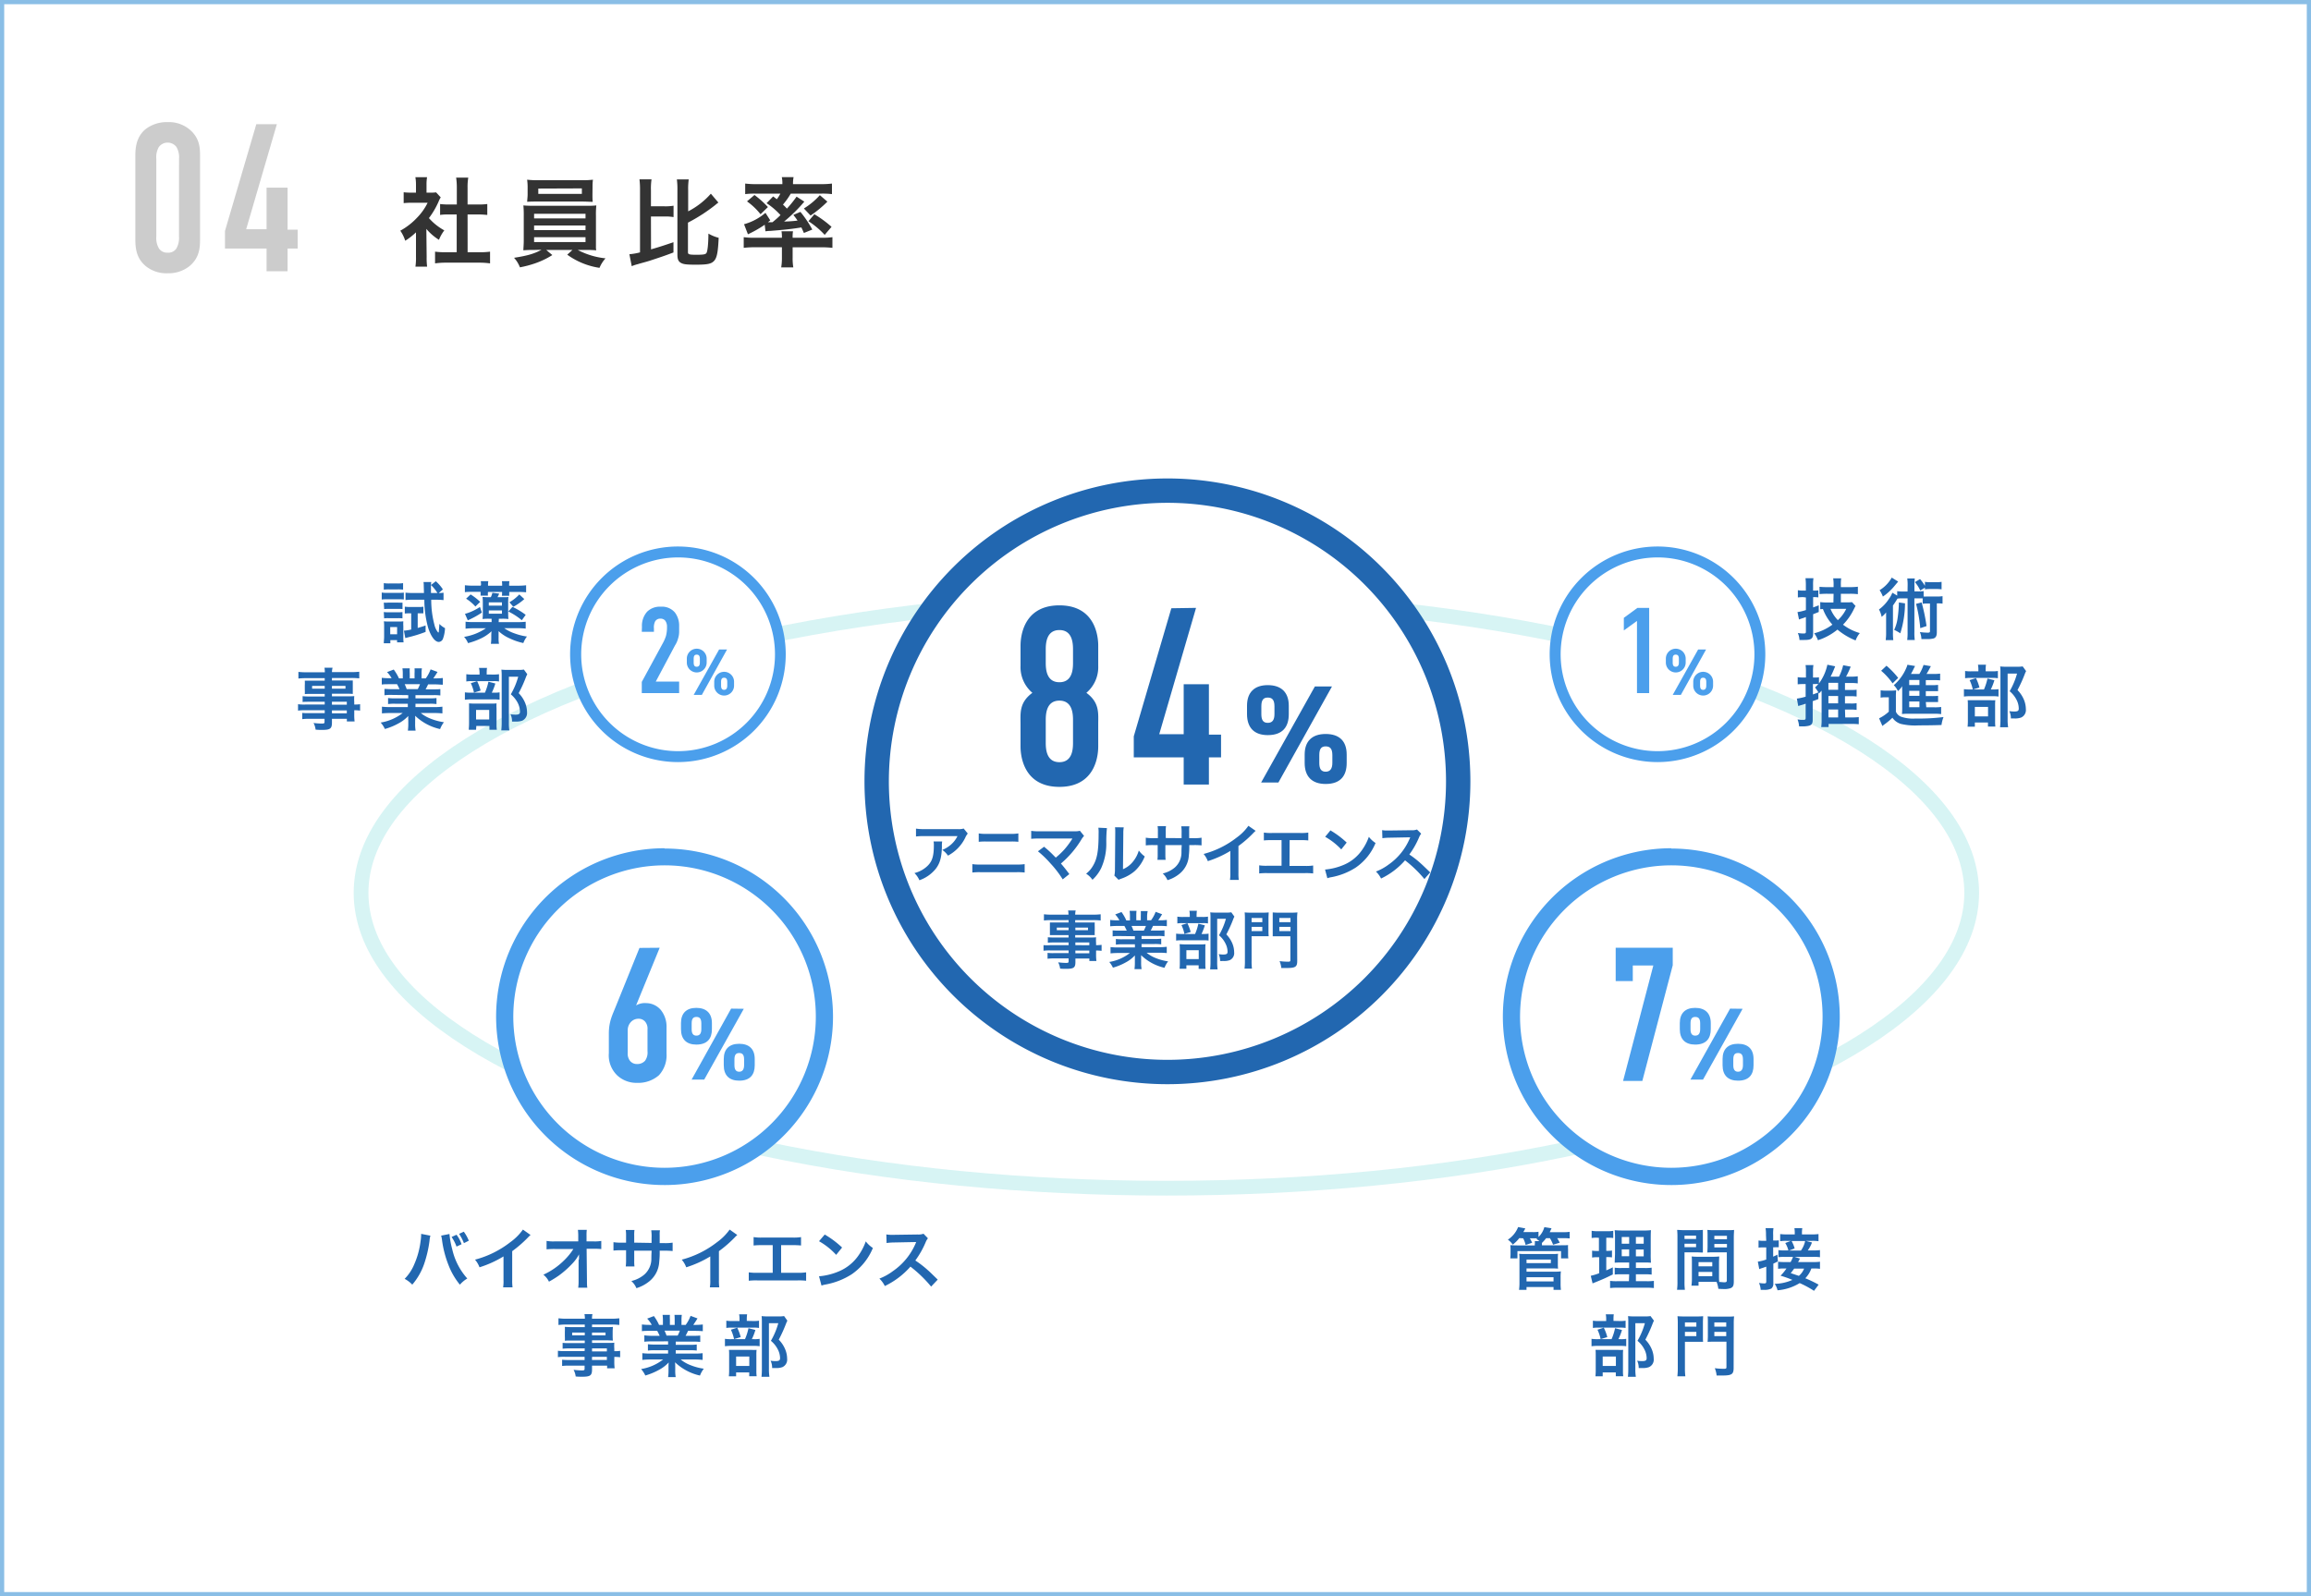 <svg xmlns="http://www.w3.org/2000/svg" width="550" height="380" viewBox="0 0 550 380">
  <rect x="0" y="0" width="550" height="380" fill="#808080" stroke="none"/>
  <defs>
    <style>
      .cls-1, .cls-7 {
        fill: #fff;
      }

      .cls-2 {
        fill: #8abee6;
      }

      .cls-3 {
        fill: #333;
      }

      .cls-4 {
        fill: #ccc;
      }

      .cls-5 {
        fill: #2267b0;
      }

      .cls-6 {
        fill: none;
        stroke: #d7f4f4;
        stroke-miterlimit: 10;
        stroke-width: 3.51px;
      }

      .cls-7 {
        fill-rule: evenodd;
      }

      .cls-8 {
        fill: #4b9fec;
      }
    </style>
  </defs>
  <g id="レイヤー_2" data-name="レイヤー 2">
    <g id="suujidemiru">
      <g id="_04" data-name="04">
        <g>
          <rect class="cls-1" x="0.5" y="0.5" width="549" height="379"/>
          <path class="cls-2" d="M549,1V379H1V1H549m1-1H0V380H550V0Z"/>
        </g>
        <g>
          <path class="cls-3" d="M101.54,61.13a16.82,16.82,0,0,0,.11,2.35H98.87A14.22,14.22,0,0,0,99,61.09V55.31a15.36,15.36,0,0,1-2.56,2,8.86,8.86,0,0,0-1.17-2.39,16.07,16.07,0,0,0,4-3.11,13.6,13.6,0,0,0,2.5-3.54H98a15.63,15.63,0,0,0-1.93.09V45.77a14,14,0,0,0,1.82.09H99V43.93a10.79,10.79,0,0,0-.14-1.75h2.78a10.14,10.14,0,0,0-.13,1.8v1.88h.94a7.85,7.85,0,0,0,1.33-.07l1.11,1.2a5.56,5.56,0,0,0-.51,1,19.31,19.31,0,0,1-2.3,3.93,13.62,13.62,0,0,0,3.66,2.92,9.54,9.54,0,0,0-1.27,2.25,12.49,12.49,0,0,1-3-2.6Zm9.75-1.08H114a18.59,18.59,0,0,0,2.63-.14V62.7a18.26,18.26,0,0,0-2.63-.17h-7.86a17.84,17.84,0,0,0-2.6.17V59.91a19.48,19.48,0,0,0,2.65.14h2.5v-9H107c-.78,0-1.52,0-2.26.12v-2.6a16,16,0,0,0,2.26.11h1.72v-4a15.65,15.65,0,0,0-.16-2.39h2.88a13.33,13.33,0,0,0-.16,2.39v4h2.43a15.44,15.44,0,0,0,2.26-.11v2.6c-.74-.07-1.45-.12-2.26-.12h-2.43Z"/>
          <path class="cls-3" d="M127.11,59.5a25.36,25.36,0,0,0-2.55.09c0-.57.09-1.26.09-2.41V51.36a22.61,22.61,0,0,0-.09-2.46c.69.07,1.47.09,2.55.09h12.24c1.12,0,1.77,0,2.57-.09a20.52,20.52,0,0,0-.09,2.46v5.82c0,.89,0,1.4,0,1.49a4,4,0,0,0,.07.92,25.42,25.42,0,0,0-2.57-.09h-1.84a18.21,18.21,0,0,0,6.62,2,7.67,7.67,0,0,0-1.43,2.26A17.46,17.46,0,0,1,135,60.63l1.24-1.13H130l1.45,1.22a19.87,19.87,0,0,1-4.19,2,25.29,25.29,0,0,1-3.52.92,7.21,7.21,0,0,0-1.4-2.27c3.29-.51,4.88-1,6.53-1.91ZM141,46.32c0,.69,0,1.2.07,1.73-.69,0-1.47-.07-2.49-.07H128c-1,0-1.84,0-2.53.07,0-.58.1-1.11.1-1.73V44.55a11.7,11.7,0,0,0-.12-1.77,20.64,20.64,0,0,0,2.62.12h10.44a20.19,20.19,0,0,0,2.6-.12,13.85,13.85,0,0,0-.09,1.77ZM127.11,52h12.24V50.9H127.11Zm0,2.78h12.24V53.68H127.11Zm0,2.85h12.24V56.46H127.11Zm1-12.74v1.27h10.37V44.85Z"/>
          <path class="cls-3" d="M154.94,59.36c2.16-.62,3.29-1,5.34-1.7l0,2.44c-1.79.69-3,1.1-5.75,2-.76.23-.76.23-2.44.69a3.34,3.34,0,0,1-.48.14,8.72,8.72,0,0,0-1.26.44l-.56-2.85a14.33,14.33,0,0,0,2.53-.44V45.27a19.56,19.56,0,0,0-.13-2.58h2.87a14.8,14.8,0,0,0-.14,2.58v3.84h3.17a11.33,11.33,0,0,0,2.21-.14v2.71a11.33,11.33,0,0,0-2.21-.14h-3.17Zm8.79.69c0,.51.29.6,2,.6s2.16-.09,2.39-.41.46-1.78.48-4.63a9.4,9.4,0,0,0,2.44,1c-.16,3.43-.41,4.74-1.08,5.48s-1.63.92-4.37.92c-2.16,0-2.92-.09-3.52-.42s-.85-.87-.85-1.91V45.31a18.32,18.32,0,0,0-.13-2.6h2.82a16.59,16.59,0,0,0-.13,2.6v5a18.4,18.4,0,0,0,5.4-4.2l1.79,2.11c-.34.25-.34.25-.82.65A40.32,40.32,0,0,1,163.73,53Z"/>
          <path class="cls-3" d="M179.71,58.86A21.83,21.83,0,0,0,177,59V56.46a16.47,16.47,0,0,0,2.46.14h6.63v-.18a6.86,6.86,0,0,0-.1-1.36h2.74a7.39,7.39,0,0,0-.09,1.36v.18h7.1a16,16,0,0,0,2.37-.14V59a23.86,23.86,0,0,0-2.69-.13h-6.78v2.55a12.77,12.77,0,0,0,.16,2.23h-2.88a13.19,13.19,0,0,0,.17-2.23V58.86ZM184,46.76c.41.3.53.39.87.67a7.25,7.25,0,0,0,.85-1.34h-6a18.12,18.12,0,0,0-2.37.12V43.7a21.62,21.62,0,0,0,2.71.14h6.14v-.23a6.67,6.67,0,0,0-.14-1.45h2.81a7.3,7.3,0,0,0-.14,1.43v.25h6.55A21.48,21.48,0,0,0,198,43.7v2.51a18.25,18.25,0,0,0-2.39-.12H188.2a18.32,18.32,0,0,1-1.86,2.62,12,12,0,0,1,.94.95,27.3,27.3,0,0,0,2.3-2.85L191.42,48a36.12,36.12,0,0,1-4.81,4.74,29.43,29.43,0,0,0,3.2-.23,15.77,15.77,0,0,0-1-1.35l1.68-.72a25.5,25.5,0,0,1,2.83,4.21l-2,.81c-.3-.69-.41-.92-.6-1.32-2.28.37-3.72.53-7.43.83-.53,0-.92.07-1.12.09L182,53.5A26.37,26.37,0,0,1,178,55.77l-.92-2.39a13.25,13.25,0,0,0,5.09-2.71l1.15,1.79-.56.44h.26l.83,0c.85-.72,1.21-1,1.9-1.7a17.4,17.4,0,0,0-3.31-2.83Zm-4.44-.34a23.2,23.2,0,0,1,3.2,2.87L181,51a15.63,15.63,0,0,0-3.22-3.06ZM196.91,48a26.56,26.56,0,0,1-4,3.31l-1.59-1.68a17.29,17.29,0,0,0,3.8-3.17ZM193.81,51A26.68,26.68,0,0,1,197.9,54l-1.63,1.91a20.47,20.47,0,0,0-3.86-3.25Z"/>
        </g>
        <g>
          <path class="cls-4" d="M32.21,37.12c0-1.75.15-4.45,2.4-6.35a8.31,8.31,0,0,1,5.3-1.7,7.68,7.68,0,0,1,5.8,2.3c1.8,1.9,1.9,3.85,1.9,5.75V57c0,2-.15,4.35-2.45,6.3a7.93,7.93,0,0,1-5.25,1.75,7.83,7.83,0,0,1-5.1-1.6c-2.25-1.8-2.6-4.1-2.6-6.45Zm10.4.7A4.91,4.91,0,0,0,42,35a2.62,2.62,0,0,0-4.2,0,4.82,4.82,0,0,0-.6,2.8v18.5a4.91,4.91,0,0,0,.6,2.8,2.33,2.33,0,0,0,2.1,1.05A2.27,2.27,0,0,0,42,59.12a5.09,5.09,0,0,0,.6-2.8Z"/>
          <path class="cls-4" d="M65.89,29.57l-7.3,25h4.85v-9.9h5v10h2.4v4.5h-2.4v5.4h-5v-5.4h-9.9V55L61,29.57Z"/>
        </g>
        <g>
          <path class="cls-5" d="M102.43,294.16a6.14,6.14,0,0,0-.21,1.24,28.23,28.23,0,0,1-1.27,5.47,15.25,15.25,0,0,1-2.83,4.95,7,7,0,0,0-1.82-1.38A10.77,10.77,0,0,0,98.58,301a19.52,19.52,0,0,0,1.51-5.49,11,11,0,0,0,.14-1.55v-.23Zm4.54-.4a21.43,21.43,0,0,0,.67,3.68,15.58,15.58,0,0,0,3.57,6.92,7,7,0,0,0-1.76,1.47,16.91,16.91,0,0,1-2.72-4.7,24.91,24.91,0,0,1-1.52-5.83,7.25,7.25,0,0,0-.22-1.15Zm1.68.18a8,8,0,0,1,1.2,2.26l-1.2.56a9.94,9.94,0,0,0-1.18-2.29Zm1.76,2a11.16,11.16,0,0,0-1.15-2.21l1.12-.52a9.42,9.42,0,0,1,1.19,2.15Z"/>
          <path class="cls-5" d="M126.27,294a6.28,6.28,0,0,0-.59.56,28.75,28.75,0,0,1-3.78,3.29v6.84a12.59,12.59,0,0,0,.08,1.77h-2.24a9,9,0,0,0,.09-1.72v-5.64a25.46,25.46,0,0,1-5.71,2.59,6.1,6.1,0,0,0-1.07-1.82,23.22,23.22,0,0,0,8.4-4.16,12.84,12.84,0,0,0,3-3Z"/>
          <path class="cls-5" d="M137.8,299.77c0-.08,0-.9,0-1.16a9.46,9.46,0,0,1-1.63,2.24,22.27,22.27,0,0,1-3.15,2.79,24.79,24.79,0,0,1-2.37,1.47,4.72,4.72,0,0,0-1.33-1.66,17.07,17.07,0,0,0,5-3.48,14.59,14.59,0,0,0,2.14-2.64h-4.38a18.81,18.81,0,0,0-2,.08v-2a9.5,9.5,0,0,0,2,.11h5.54l0-1.28a13.29,13.29,0,0,0-.08-1.47h2.11a10,10,0,0,0-.06,1.36v.1l0,1.29h1.62a8.89,8.89,0,0,0,1.89-.11v1.94a15.7,15.7,0,0,0-1.85-.07h-1.64l.08,7.43c0,.78,0,1.39.09,1.84h-2.17a10.9,10.9,0,0,0,.09-1.54v-.28l0-4.79Z"/>
          <path class="cls-5" d="M155.07,295.89v-1.23a9.63,9.63,0,0,0-.08-1.78h2.07A5.68,5.68,0,0,0,157,294c0,1,0,1,0,1.93h1a11,11,0,0,0,2.08-.11v2a17,17,0,0,0-2-.08H157a19.11,19.11,0,0,1-.11,2.64,6.42,6.42,0,0,1-2.3,4.6,9.06,9.06,0,0,1-3.13,1.68,4.72,4.72,0,0,0-1.2-1.7,7.44,7.44,0,0,0,3.06-1.52,5,5,0,0,0,1.7-3.84c0-.37,0-.75.06-1.86h-4.14v2.4a9.71,9.71,0,0,0,.06,1.35h-2.08A10.37,10.37,0,0,0,149,300v-2.37h-1a17.09,17.09,0,0,0-2,.08v-2a11,11,0,0,0,2.08.11H149v-1.6a7.85,7.85,0,0,0-.08-1.42H151a8.5,8.5,0,0,0-.06,1.37v1.65Z"/>
          <path class="cls-5" d="M175.47,294a6.28,6.28,0,0,0-.59.56,28.75,28.75,0,0,1-3.78,3.29v6.84a12.59,12.59,0,0,0,.08,1.77h-2.24a8.82,8.82,0,0,0,.1-1.72v-5.64a25.78,25.78,0,0,1-5.72,2.59,6.1,6.1,0,0,0-1.07-1.82,23.22,23.22,0,0,0,8.4-4.16,12.84,12.84,0,0,0,3-3Z"/>
          <path class="cls-5" d="M185.9,303h3.87a12.07,12.07,0,0,0,2.08-.11v2a15.19,15.19,0,0,0-2-.08H180.2a15.45,15.45,0,0,0-2,.08v-2a12.14,12.14,0,0,0,2.08.11h3.62v-6.58H181.4a17.41,17.41,0,0,0-2.05.08v-2a11.3,11.3,0,0,0,2.08.11h7.13a11.24,11.24,0,0,0,2.08-.11v2a17.2,17.2,0,0,0-2-.08H185.9Z"/>
          <path class="cls-5" d="M194.92,303.83a15.26,15.26,0,0,0,4.74-1.18,10.73,10.73,0,0,0,4.75-3.92,13.64,13.64,0,0,0,1.64-3.21,6.66,6.66,0,0,0,1.69,1.57,14.09,14.09,0,0,1-5.07,6.28,17.29,17.29,0,0,1-6.1,2.4,5.81,5.81,0,0,0-1.06.27Zm1.36-9.94a22.59,22.59,0,0,1,4.13,3.09L199,298.73a16.49,16.49,0,0,0-4.08-3.25Z"/>
          <path class="cls-5" d="M221.6,306.28a30.38,30.38,0,0,0-4.92-4.75,19.1,19.1,0,0,1-6.1,4.62,6.24,6.24,0,0,0-1.29-1.77,13.23,13.23,0,0,0,3.2-1.77,15.34,15.34,0,0,0,5.38-6.51l.17-.42c-.25,0-.25,0-5.29.1a13.24,13.24,0,0,0-1.75.13l-.06-2.05a6.91,6.91,0,0,0,1.41.1h.38l5.63-.08a3.61,3.61,0,0,0,1.43-.18l1.05,1.09a3.36,3.36,0,0,0-.51.86,21.21,21.21,0,0,1-2.49,4.42,25,25,0,0,1,3,2.32c.4.35.4.35,2.33,2.23Z"/>
          <path class="cls-5" d="M139.17,321h-3.79a12.89,12.89,0,0,0-1.48.07v-1.39a14.23,14.23,0,0,0,1.51.06h3.76v-.61h-3.39c-.58,0-1,0-1.35.05a8.94,8.94,0,0,0,0-1.07V317a9.71,9.71,0,0,0,0-1.12c.42,0,.76.05,1.36.05h3.38v-.61h-4.38a14.29,14.29,0,0,0-1.88.1v-1.59a15.47,15.47,0,0,0,2,.1h4.29a5.69,5.69,0,0,0-.1-1.09H141a4.74,4.74,0,0,0-.11,1.09h4.5a15.7,15.7,0,0,0,2-.1v1.59a14.39,14.39,0,0,0-1.88-.1H140.9v.61h3.62c.61,0,1,0,1.34-.05,0,.35-.05.62-.05,1.12v1.06a10.53,10.53,0,0,0,.05,1.07c-.35,0-.77-.05-1.28-.05H140.9v.61h3.59c.94,0,1.26,0,1.71-.05a10.48,10.48,0,0,0,0,1.46v.56a8.74,8.74,0,0,0,1.39-.08v1.52a9.2,9.2,0,0,0-1.39-.08V324a12.76,12.76,0,0,0,.08,1.73h-1.79v-.63H140.9v.9c0,1.44-.4,1.74-2.35,1.74-.39,0-1,0-1.54-.06a4.59,4.59,0,0,0-.5-1.59,17.58,17.58,0,0,0,2,.15c.49,0,.62-.08.62-.37v-.77h-3.76a11.7,11.7,0,0,0-1.59.08v-1.49a11.23,11.23,0,0,0,1.53.07h3.82V323h-4.59a10.62,10.62,0,0,0-1.76.08v-1.52a11.34,11.34,0,0,0,1.72.08h4.63Zm-3-3.77v.65h3v-.65Zm4.72.65h3.22v-.65H140.9Zm3.54,3.83V321H140.9v.71Zm-3.54,2.05h3.54V323H140.9Z"/>
          <path class="cls-5" d="M155,319.33a12.68,12.68,0,0,0-1.65.08v-1.52A14.35,14.35,0,0,0,155,318H157c-.24-.51-.42-.88-.59-1.18h-1.73c-.79,0-1.4,0-1.91.08v-1.6a14.24,14.24,0,0,0,1.83.1h.51a6.68,6.68,0,0,0-1.09-1.49l1.6-.61a10.76,10.76,0,0,1,1.23,2.1h.92v-1.14a10.35,10.35,0,0,0-.08-1.25h1.74a11.27,11.27,0,0,0,0,1.19v1.2h1.14v-1.2a11.84,11.84,0,0,0-.05-1.19h1.75a8.15,8.15,0,0,0-.08,1.25v1.14h1a8.75,8.75,0,0,0,1.16-2.15l1.65.61c-.39.64-.64,1-1,1.54h.45a13.56,13.56,0,0,0,1.81-.1v1.6c-.5-.05-1.12-.08-1.9-.08h-1.61a12.73,12.73,0,0,1-.59,1.18H165a14.56,14.56,0,0,0,1.65-.06v1.52a12.48,12.48,0,0,0-1.65-.08h-4.18v.77h3.35a12.29,12.29,0,0,0,1.65-.08v1.44a12.48,12.48,0,0,0-1.65-.08h-3.35v.8h4.47a13,13,0,0,0,1.93-.1v1.61a15.82,15.82,0,0,0-1.92-.1H162a8.23,8.23,0,0,0,2.17,1.28,13.68,13.68,0,0,0,3.33.91,6.27,6.27,0,0,0-.91,1.63,12.48,12.48,0,0,1-5.94-3.16,10.38,10.38,0,0,1,.05,1.13v.79a9.08,9.08,0,0,0,.11,1.61H159a10.93,10.93,0,0,0,.1-1.63v-.77a10.4,10.4,0,0,1,.05-1.09,8.84,8.84,0,0,1-2.31,1.76,15.56,15.56,0,0,1-3.26,1.35,6.67,6.67,0,0,0-1-1.54,11.43,11.43,0,0,0,5.23-2.27h-3a16.17,16.17,0,0,0-1.94.1v-1.61a13.75,13.75,0,0,0,1.92.1H159v-.8h-3.17a12.15,12.15,0,0,0-1.63.08V320a12,12,0,0,0,1.63.08H159v-.77Zm6.28-1.38a9.07,9.07,0,0,0,.52-1.18h-3.65a9.44,9.44,0,0,1,.48,1.18Z"/>
          <path class="cls-5" d="M179.41,318.8a6.66,6.66,0,0,0,1.38-.08v1.76a7.9,7.9,0,0,0-1.3-.08h-5.36a11,11,0,0,0-1.6.08v-1.76a9.54,9.54,0,0,0,1.62.08h3.15a13.24,13.24,0,0,0,.83-2.61l1.65.42a13.58,13.58,0,0,1-.85,2.19Zm-.22-4.32a7.71,7.71,0,0,0,1.45-.08v1.73a7.11,7.11,0,0,0-1.34-.08h-5.12a7.71,7.71,0,0,0-1.32.08V314.4a8.19,8.19,0,0,0,1.53.08H176V314a5.17,5.17,0,0,0-.1-1.12h1.91a7,7,0,0,0-.08,1.12v.45Zm-4,13.16h-1.73a12.42,12.42,0,0,0,.07-1.51v-3.47c0-.66,0-.94-.05-1.31.37,0,.69,0,1.28,0h4.13a8.87,8.87,0,0,0,1.17,0,9.29,9.29,0,0,0-.05,1.18v3.89a7.63,7.63,0,0,0,.07,1.2h-1.77v-.91h-3.12Zm.26-11.57a10.53,10.53,0,0,1,.83,2.24l-1.58.48a10,10,0,0,0-.75-2.24Zm-.26,9.1h3.14v-2.24h-3.14Zm12.2-10.77a5.15,5.15,0,0,0-.32.71,33.94,33.94,0,0,1-1.73,3.81,7.15,7.15,0,0,1,1.54,2.32,5.91,5.91,0,0,1,.45,2.22,1.94,1.94,0,0,1-1.14,2,4.27,4.27,0,0,1-1.63.21c-.27,0-.42,0-.8,0a3.86,3.86,0,0,0-.37-1.75,6.62,6.62,0,0,0,1.2.1c.8,0,1.06-.18,1.06-.69a4.65,4.65,0,0,0-.52-2.06,6.41,6.41,0,0,0-1.66-2.08,17.56,17.56,0,0,0,1.76-4.2H183v10.9a10.76,10.76,0,0,0,.12,1.87h-1.89a16,16,0,0,0,.09-1.82V314.66a11.88,11.88,0,0,0-.06-1.35,10.36,10.36,0,0,0,1.31.07h2.77a6.53,6.53,0,0,0,1.27-.08Z"/>
        </g>
        <g>
          <ellipse class="cls-6" cx="277.59" cy="212.55" rx="191.66" ry="70.31"/>
          <g>
            <g>
              <path class="cls-7" d="M277.84,255.19A69.2,69.2,0,1,1,347,186,69.28,69.28,0,0,1,277.84,255.19Z"/>
              <path class="cls-5" d="M277.84,119.7a66.3,66.3,0,1,1-66.3,66.3,66.37,66.37,0,0,1,66.3-66.3m0-5.8a72.1,72.1,0,1,0,72.1,72.1,72.09,72.09,0,0,0-72.1-72.1Z"/>
            </g>
            <g>
              <g>
                <path class="cls-5" d="M261.37,158.51a8,8,0,0,1-2.82,6.42c3.18,2.34,2.82,4.86,2.82,7.45v5.28c0,1.14-.06,9.66-9.24,9.66s-9.25-8.52-9.25-9.66v-5.28c0-2.59-.36-5.11,2.82-7.45a8,8,0,0,1-2.82-6.42v-4.74c0-1.14.06-9.66,9.25-9.66s9.24,8.52,9.24,9.66Zm-6-3.9c0-1.56-.18-4.62-3.24-4.62s-3.25,3.06-3.25,4.62v3.18c0,1.56.18,4.62,3.25,4.62s3.24-3.06,3.24-4.62Zm0,16.81c0-1.57-.18-4.63-3.24-4.63s-3.25,3.06-3.25,4.63v5.4c0,1.56.18,4.62,3.25,4.62s3.24-3.06,3.24-4.62Z"/>
                <path class="cls-5" d="M284.65,144.71l-8.76,30.07h5.82V162.89h6v12h2.89v5.4h-2.89v6.48h-6v-6.48H269.83v-5l8.94-30.49Z"/>
              </g>
              <path class="cls-5" d="M306.72,170c0,3-1.42,5-5,5-3.22,0-4.94-1.76-4.94-5v-2c0-3.21,1.79-4.9,4.94-4.9s5,1.66,5,4.9ZM317,163.42l-12.75,22.86h-4.11l12.79-22.86ZM303.31,170v-1.86c0-1.52-.53-2.08-1.59-2.08s-1.53.59-1.53,2.08V170c0,1.42.44,2.08,1.53,2.08S303.31,171.4,303.31,170Zm17.19,11.63c0,3-1.42,5-5,5-3.25,0-5-1.75-5-5v-2c0-3.21,1.79-4.9,5-4.9s5,1.65,5,4.9Zm-3.41,0v-1.86c0-1.52-.53-2.09-1.59-2.09s-1.52.6-1.52,2.09v1.86c0,1.42.46,2.08,1.52,2.08S317.09,183,317.09,181.61Z"/>
            </g>
            <g>
              <path class="cls-5" d="M224.23,200.32a6,6,0,0,0-.06,1.22c-.06,2.56-.47,4-1.49,5.31a8.68,8.68,0,0,1-3.87,2.7,5.28,5.28,0,0,0-1.18-1.71,6.82,6.82,0,0,0,2.62-1.28c1.53-1.21,2-2.5,2-5.34a3.86,3.86,0,0,0-.07-.9Zm6.09-1.89a4.28,4.28,0,0,0-.6,1,9.56,9.56,0,0,1-4.11,4.26,5.13,5.13,0,0,0-1.35-1.36,7.17,7.17,0,0,0,2.19-1.38,6.22,6.22,0,0,0,1.42-1.91H220a15.18,15.18,0,0,0-2,.09v-1.87a11.92,11.92,0,0,0,2.07.12h7.83a4.06,4.06,0,0,0,1.45-.14Z"/>
              <path class="cls-5" d="M231.41,205.71a10.57,10.57,0,0,0,1.92.1h8.61a10.57,10.57,0,0,0,1.92-.1v2a14.55,14.55,0,0,0-1.89-.08H233.3a14.74,14.74,0,0,0-1.89.08Zm1.52-7.31a9.22,9.22,0,0,0,1.77.11h5.89a9.22,9.22,0,0,0,1.77-.11v2a13,13,0,0,0-1.75-.07h-5.93a13,13,0,0,0-1.75.07Z"/>
              <path class="cls-5" d="M248.48,201.57c.8.66,1.25,1.06,1.86,1.66.83.84.83.84.93.93a19,19,0,0,0,2-1.89,20.34,20.34,0,0,0,1.83-2.44.48.48,0,0,1,.09-.14.15.15,0,0,1,0-.07c-.15,0-.38,0-.69,0h-7.16a15.65,15.65,0,0,0-1.92.07v-1.9a11.08,11.08,0,0,0,2,.1h8.34a4.12,4.12,0,0,0,1.25-.12L258,199a4.35,4.35,0,0,0-.66.89,23.19,23.19,0,0,1-4.85,5.68c.63.72,1.2,1.44,2,2.51l-1.57,1.26a24.5,24.5,0,0,0-2.9-3.78,23.6,23.6,0,0,0-3-2.9Z"/>
              <path class="cls-5" d="M263.44,197.14a31.35,31.35,0,0,0-.15,3.36,14.13,14.13,0,0,1-1.22,6.17,9.53,9.53,0,0,1-2.07,2.77,5.3,5.3,0,0,0-1.51-1.45,6.24,6.24,0,0,0,1.54-1.73c1.08-1.72,1.43-3.66,1.43-7.86a7.47,7.47,0,0,0-.06-1.36Zm4-.18a8.29,8.29,0,0,0-.1,1.43l-.08,8.53a6,6,0,0,0,2.3-1.71,7.38,7.38,0,0,0,1.47-2.74,6.29,6.29,0,0,0,1.41,1.41,9.35,9.35,0,0,1-2.39,3.49,9.64,9.64,0,0,1-3.19,1.8c-.33.12-.45.18-.65.27l-1-1a6.6,6.6,0,0,0,.14-1.59l.07-8.46v-.45a6,6,0,0,0-.06-1Z"/>
              <path class="cls-5" d="M281.21,199.53l0-.68v-.48a9.25,9.25,0,0,0-.08-1.66h1.94a5.05,5.05,0,0,0-.06,1c0,.92,0,.92,0,1.82h1a10.48,10.48,0,0,0,1.95-.11v1.83a15.45,15.45,0,0,0-1.92-.07h-1a16.8,16.8,0,0,1-.11,2.47,6,6,0,0,1-2.16,4.31,8.23,8.23,0,0,1-2.92,1.57,4.52,4.52,0,0,0-1.13-1.59,6.9,6.9,0,0,0,2.87-1.42,4.72,4.72,0,0,0,1.59-3.6c0-.35,0-.71.06-1.74h-3.89v2.25a10.13,10.13,0,0,0,.06,1.26h-1.95a9.1,9.1,0,0,0,.06-1.29v-2.22h-.91a15.45,15.45,0,0,0-1.92.07v-1.83a10.48,10.48,0,0,0,2,.11h.88V198a8.15,8.15,0,0,0-.07-1.34h2a7.56,7.56,0,0,0-.06,1.29v1.55Z"/>
              <path class="cls-5" d="M298.84,197.79a5.56,5.56,0,0,0-.56.52,25.87,25.87,0,0,1-3.54,3.09v6.41a11.1,11.1,0,0,0,.08,1.66h-2.1a8.81,8.81,0,0,0,.09-1.62v-5.28a24.47,24.47,0,0,1-5.36,2.43,5.69,5.69,0,0,0-1-1.71,21.76,21.76,0,0,0,7.87-3.9,11.8,11.8,0,0,0,2.79-2.8Z"/>
              <path class="cls-5" d="M306.89,206.14h3.63a10.82,10.82,0,0,0,2-.1v1.89a15.18,15.18,0,0,0-1.92-.08h-9a15.18,15.18,0,0,0-1.92.08V206a10.88,10.88,0,0,0,1.95.1H305V200h-2.29a15.64,15.64,0,0,0-1.92.07v-1.87a11,11,0,0,0,1.95.1h6.67a11,11,0,0,0,1.95-.1v1.87a15.45,15.45,0,0,0-1.92-.07h-2.52Z"/>
              <path class="cls-5" d="M315.35,207a14.4,14.4,0,0,0,4.44-1.11,10,10,0,0,0,4.46-3.68,12.43,12.43,0,0,0,1.53-3,6.21,6.21,0,0,0,1.59,1.47,13.12,13.12,0,0,1-4.76,5.88,16.12,16.12,0,0,1-5.71,2.25,5.12,5.12,0,0,0-1,.26Zm1.28-9.32a21.37,21.37,0,0,1,3.87,2.9l-1.29,1.63a15.77,15.77,0,0,0-3.83-3Z"/>
              <path class="cls-5" d="M339,209.26a28.63,28.63,0,0,0-4.61-4.45,17.72,17.72,0,0,1-5.71,4.33,5.84,5.84,0,0,0-1.22-1.66,12.37,12.37,0,0,0,3-1.65,14.4,14.4,0,0,0,5-6.11l.17-.39c-.24,0-.24,0-5,.09a13.53,13.53,0,0,0-1.63.12l-.06-1.92a6.19,6.19,0,0,0,1.32.09h.36l5.28-.07a3.18,3.18,0,0,0,1.33-.17l1,1a3.33,3.33,0,0,0-.48.81,19.52,19.52,0,0,1-2.34,4.14,22.47,22.47,0,0,1,2.78,2.18c.37.33.37.33,2.19,2.08Z"/>
              <path class="cls-5" d="M254.31,224.36h-3.55a13.74,13.74,0,0,0-1.38.06v-1.3a12.29,12.29,0,0,0,1.41.06h3.52v-.57h-3.18c-.54,0-.91,0-1.26,0,0-.31,0-.63,0-1v-1c0-.42,0-.69,0-1,.39,0,.71,0,1.28,0h3.16v-.57H250.2a14.38,14.38,0,0,0-1.75.09v-1.48a13.78,13.78,0,0,0,1.84.09h4a5.09,5.09,0,0,0-.09-1H256a4.19,4.19,0,0,0-.11,1h4.22a14,14,0,0,0,1.84-.09v1.48a14.38,14.38,0,0,0-1.75-.09h-4.31v.57h3.39c.57,0,.9,0,1.26,0a10.33,10.33,0,0,0,0,1v1a9.53,9.53,0,0,0,0,1c-.33,0-.72,0-1.2,0h-3.45v.57h3.36c.89,0,1.19,0,1.61-.05a9.26,9.26,0,0,0,0,1.37V225a9.41,9.41,0,0,0,1.31-.07v1.42a10,10,0,0,0-1.31-.07v.87a11.17,11.17,0,0,0,.08,1.62h-1.68v-.59h-3.32V229c0,1.35-.37,1.64-2.2,1.64-.36,0-1,0-1.44-.06a4.23,4.23,0,0,0-.47-1.49,17.27,17.27,0,0,0,1.91.14c.46,0,.58-.08.58-.35v-.72h-3.52a10.15,10.15,0,0,0-1.49.08v-1.4a10.14,10.14,0,0,0,1.43.06h3.58v-.64H250a10.89,10.89,0,0,0-1.65.07V225A10.43,10.43,0,0,0,250,225h4.33Zm-2.8-3.54v.62h2.8v-.62Zm4.42.62h3v-.62h-3Zm3.32,3.58v-.66h-3.32V225Zm-3.32,1.92h3.32v-.64h-3.32Z"/>
              <path class="cls-5" d="M266.34,222.83a10.91,10.91,0,0,0-1.54.08v-1.43a12.49,12.49,0,0,0,1.54.06h1.82c-.23-.48-.39-.82-.56-1.11H266a17.12,17.12,0,0,0-1.78.08V219a12.61,12.61,0,0,0,1.71.09h.48a6.57,6.57,0,0,0-1-1.4l1.5-.57a10.53,10.53,0,0,1,1.15,2h.86V218a7.57,7.57,0,0,0-.08-1.17h1.64a9.84,9.84,0,0,0-.05,1.11v1.13h1.07V218a10.52,10.52,0,0,0,0-1.11h1.64A7.2,7.2,0,0,0,273,218v1.07h.95a8.26,8.26,0,0,0,1.08-2l1.54.57c-.36.6-.6,1-.93,1.44H276a12.24,12.24,0,0,0,1.7-.09v1.5a17.05,17.05,0,0,0-1.79-.08h-1.5c-.28.6-.34.74-.55,1.11h1.74a12.59,12.59,0,0,0,1.54-.06v1.43a10.82,10.82,0,0,0-1.54-.08h-3.92v.72h3.14a11,11,0,0,0,1.54-.07v1.35a10.82,10.82,0,0,0-1.54-.08h-3.14v.75h4.19a13.16,13.16,0,0,0,1.81-.09v1.5a16.14,16.14,0,0,0-1.8-.09h-3a7.57,7.57,0,0,0,2,1.2,12.64,12.64,0,0,0,3.12.86,6.11,6.11,0,0,0-.86,1.53,11.73,11.73,0,0,1-5.56-3c0,.57,0,.7,0,1.06v.74a8,8,0,0,0,.11,1.51H270a11.14,11.14,0,0,0,.09-1.53v-.72c0-.34,0-.4,0-1a8.15,8.15,0,0,1-2.16,1.65,13.9,13.9,0,0,1-3.06,1.26A6.33,6.33,0,0,0,264,229a10.66,10.66,0,0,0,4.9-2.13h-2.79a16.46,16.46,0,0,0-1.81.09v-1.5a13.92,13.92,0,0,0,1.8.09h4v-.75h-3a10.67,10.67,0,0,0-1.53.08v-1.35a10.81,10.81,0,0,0,1.53.07h3v-.72Zm5.88-1.29a7.64,7.64,0,0,0,.5-1.11H269.3a10,10,0,0,1,.45,1.11Z"/>
              <path class="cls-5" d="M286.34,222.34a6.57,6.57,0,0,0,1.29-.08v1.65a7.09,7.09,0,0,0-1.22-.07h-5a9.88,9.88,0,0,0-1.5.07v-1.65a9.37,9.37,0,0,0,1.51.08h3a12.5,12.5,0,0,0,.78-2.45l1.54.39a13.24,13.24,0,0,1-.79,2.06Zm-.21-4.05a7.71,7.71,0,0,0,1.36-.08v1.62a6.49,6.49,0,0,0-1.26-.07h-4.8a6.88,6.88,0,0,0-1.23.07v-1.62a8,8,0,0,0,1.43.08h1.53v-.42a5.26,5.26,0,0,0-.09-1.05h1.78a7.44,7.44,0,0,0-.07,1.05v.42Zm-3.78,12.33h-1.62a13.42,13.42,0,0,0,.06-1.41V226a12.16,12.16,0,0,0-.05-1.23c.35,0,.65.05,1.2.05h3.87a7.89,7.89,0,0,0,1.1-.05,8.29,8.29,0,0,0-.05,1.11v3.65a8.25,8.25,0,0,0,.06,1.12h-1.65v-.85h-2.92Zm.24-10.85a10.78,10.78,0,0,1,.78,2.1l-1.49.45a9.07,9.07,0,0,0-.7-2.1Zm-.24,8.54h2.94v-2.1h-2.94Zm11.43-10.1a4.33,4.33,0,0,0-.3.66,30.68,30.68,0,0,1-1.62,3.57,6.91,6.91,0,0,1,1.44,2.18,5.6,5.6,0,0,1,.42,2.08,1.82,1.82,0,0,1-1.07,1.88,4,4,0,0,1-1.53.19,7.26,7.26,0,0,1-.75,0,3.5,3.5,0,0,0-.34-1.63,6.69,6.69,0,0,0,1.12.09c.75,0,1-.17,1-.65a4.33,4.33,0,0,0-.48-1.93,5.93,5.93,0,0,0-1.56-2,16.63,16.63,0,0,0,1.65-3.93h-2.08V229a11.14,11.14,0,0,0,.1,1.76H288a14.25,14.25,0,0,0,.09-1.71V218.45a10.43,10.43,0,0,0-.06-1.26,9.38,9.38,0,0,0,1.23.06h2.6a5.8,5.8,0,0,0,1.18-.07Z"/>
              <path class="cls-5" d="M297.87,228.74a13.24,13.24,0,0,0,.09,1.85h-1.77a14.55,14.55,0,0,0,.09-1.86V218.9a15.36,15.36,0,0,0-.06-1.69,14.66,14.66,0,0,0,1.53.06h2.66a13.89,13.89,0,0,0,1.53-.06c0,.42-.05.81-.05,1.39v2.94a13,13,0,0,0,.05,1.34c-.36,0-.86,0-1.38,0h-2.69Zm0-9.21h2.55v-1h-2.55Zm0,2.12h2.55v-1h-2.55Zm10.86,7.08c0,1.44-.4,1.71-2.56,1.71l-1.23,0a5.61,5.61,0,0,0-.41-1.64,16.25,16.25,0,0,0,2,.14c.46,0,.57-.06.57-.38v-5.67h-2.82c-.54,0-1.07,0-1.38,0,0-.35,0-.72,0-1.37V218.6c0-.51,0-.93,0-1.39a14.14,14.14,0,0,0,1.53.06h2.79a15.32,15.32,0,0,0,1.56-.06,13.18,13.18,0,0,0-.08,1.68Zm-4.26-9.2h2.66v-1h-2.66Zm0,2.12h2.66v-1h-2.66Z"/>
            </g>
          </g>
          <g>
            <path class="cls-5" d="M90.85,141.06a7.42,7.42,0,0,0,1.28.08h2.7a9.73,9.73,0,0,0,1.28-.06v1.63a11.29,11.29,0,0,0-1.21-.05H92.13a11.2,11.2,0,0,0-1.28.06Zm.49,12.08c0-.49.08-1,.08-1.56v-2.44a9.29,9.29,0,0,0-.06-1.23,11.76,11.76,0,0,0,1.25.05H94.9a8.48,8.48,0,0,0,1.09-.05,7.77,7.77,0,0,0,0,1.15v2.74a8.14,8.14,0,0,0,.06,1.12H94.5v-.53H92.9v.75Zm0-14.32a7.33,7.33,0,0,0,1.29.08h2a7.53,7.53,0,0,0,1.3-.08v1.55a9.34,9.34,0,0,0-1.3-.06h-2a9.62,9.62,0,0,0-1.29.06Zm0,4.64a5.76,5.76,0,0,0,1,0h2.45a7.36,7.36,0,0,0,1,0V145a6.59,6.59,0,0,0-1-.05H92.43a6.87,6.87,0,0,0-1,.05Zm0,2.24a5.76,5.76,0,0,0,1,.05h2.44a5.29,5.29,0,0,0,1-.05v1.51a6.87,6.87,0,0,0-1-.05H92.42a5.82,5.82,0,0,0-1,.05ZM92.87,151h1.64v-1.73H92.87Zm4.69-5a11.05,11.05,0,0,0-1.22.06v-1.64a8.64,8.64,0,0,0,1.3.08h2a7.11,7.11,0,0,0,1.12-.07V146c-.34,0-.61,0-1,0h-.35v3.49c.64-.19,1-.29,1.88-.59l0,1.53A32.24,32.24,0,0,1,97,151.75l-.54.15-.33-1.76a12.37,12.37,0,0,0,1.73-.28V146Zm6.86-4.82a7.84,7.84,0,0,0,1.14-.08v1.76a15.74,15.74,0,0,0-1.73-.09h-1.2a22.88,22.88,0,0,0,.77,6,4.31,4.31,0,0,0,.91,1.84s.1-.08.13-.25c0-.36.11-1.22.13-1.83a5,5,0,0,0,1.34,1,8.25,8.25,0,0,1-.48,2.51,1.15,1.15,0,0,1-1,.78c-.93,0-1.94-1.39-2.58-3.53a25.37,25.37,0,0,1-.86-6.53H98.24a15.61,15.61,0,0,0-1.73.09v-1.76a17.35,17.35,0,0,0,1.75.08h2.64l-.05-1.77a4.93,4.93,0,0,0-.06-.85h1.84a8.84,8.84,0,0,0-.06,1.42c0,.47,0,.56,0,1.2h1.54a9.71,9.71,0,0,0-1.54-1.9l1.15-.9a9.13,9.13,0,0,1,1.68,1.94Z"/>
            <path class="cls-5" d="M118.68,148.1h4.56a15.05,15.05,0,0,0,1.87-.09v1.63a18.86,18.86,0,0,0-2-.1H120a9.85,9.85,0,0,0,2.56,1.28,14.23,14.23,0,0,0,2.85.71,5.9,5.9,0,0,0-.86,1.55,14.59,14.59,0,0,1-3.28-1.12,9.45,9.45,0,0,1-2.61-1.71c0,.32,0,.32,0,.38,0,.26,0,.26,0,.59v.66a6.2,6.2,0,0,0,.1,1.39h-1.94a8.32,8.32,0,0,0,.1-1.39v-.66s0-.32.06-.94a9.94,9.94,0,0,1-2.77,1.82,17.2,17.2,0,0,1-2.82,1,5.15,5.15,0,0,0-.94-1.49,12.8,12.8,0,0,0,5.19-2.05H112.8a18.57,18.57,0,0,0-2,.1V148a13.37,13.37,0,0,0,1.78.09H117v-.8h-.75a12.31,12.31,0,0,0-1.41.07,10.9,10.9,0,0,0,.07-1.38v-2.53a10.58,10.58,0,0,0-.07-1.33c.45,0,.71.05,1.43.05h.54a4.56,4.56,0,0,0,.37-1.06l1.63.21c-.16.35-.24.53-.41.85h1.18c.72,0,1,0,1.42-.05a12.45,12.45,0,0,0-.06,1.35V146a12.52,12.52,0,0,0,.06,1.36,12,12,0,0,0-1.42-.07h-.86Zm-4-2.27a20.54,20.54,0,0,1-3.35,1.84l-.67-1.54a10.83,10.83,0,0,0,1.76-.64,12.72,12.72,0,0,0,1.81-1Zm-.2-6.55a5.81,5.81,0,0,0-.06-.93h1.79a5,5,0,0,0-.06.93v.15h3.36v-.15a6,6,0,0,0-.06-.93h1.79a5.57,5.57,0,0,0-.07.93v.15h2.12a15.05,15.05,0,0,0,1.92-.1V141a17,17,0,0,0-1.87-.08H121.2v.1a6.64,6.64,0,0,0,0,.81h-1.76a3.69,3.69,0,0,0,.05-.78v-.13h-3.36V141a3.65,3.65,0,0,0,0,.79h-1.76a8,8,0,0,0,0-.9h-1.87c-.77,0-1.3,0-1.86.08v-1.65a14.68,14.68,0,0,0,1.91.1h1.82ZM112,141.51a13.4,13.4,0,0,1,2.28,1.77l-1.14,1.11a10.33,10.33,0,0,0-2.21-1.87Zm7.46,2.66v-.77h-3.13v.77Zm-3.13,1.93h3.13v-.78h-3.13Zm5.63-1.63a16.87,16.87,0,0,1,3.15,1.9l-.92,1.28a15.93,15.93,0,0,0-3.21-2.08Zm2.82-1.86a12.93,12.93,0,0,1-2.61,1.84l-.93-1.07a10.36,10.36,0,0,0,2.35-1.87Z"/>
            <path class="cls-5" d="M77.28,167.06H73.49c-.58,0-1,0-1.47.06v-1.39a11.31,11.31,0,0,0,1.5.07h3.76v-.61H73.89a12.58,12.58,0,0,0-1.35.05,9.11,9.11,0,0,0,0-1.08v-1a9.71,9.71,0,0,0,0-1.12c.42,0,.76,0,1.37,0h3.37v-.6H72.9a16.53,16.53,0,0,0-1.88.09v-1.58a15.88,15.88,0,0,0,2,.09h4.29a5.92,5.92,0,0,0-.09-1.09h1.93A4.87,4.87,0,0,0,79,160h4.5a16,16,0,0,0,2-.09v1.58a16.58,16.58,0,0,0-1.87-.09H79v.6h3.62c.61,0,1,0,1.34,0,0,.35,0,.62,0,1.12v1c0,.48,0,.72,0,1.08a11.63,11.63,0,0,0-1.28-.05H79v.61H82.6c.94,0,1.26,0,1.71-.05a10.31,10.31,0,0,0,0,1.45v.56a8.74,8.74,0,0,0,1.39-.08v1.53a8.82,8.82,0,0,0-1.39-.09v.93a12.57,12.57,0,0,0,.08,1.73H82.55v-.62H79v.89c0,1.44-.4,1.75-2.35,1.75-.39,0-1,0-1.54-.07a4.45,4.45,0,0,0-.49-1.58,17,17,0,0,0,2,.14c.49,0,.62-.08.62-.36v-.77H73.52a10.06,10.06,0,0,0-1.58.08v-1.49a11.39,11.39,0,0,0,1.52.06h3.82v-.69H72.69a10.38,10.38,0,0,0-1.76.09v-1.53a10.2,10.2,0,0,0,1.73.08h4.62Zm-3-3.78v.66h3v-.66Zm4.72.66h3.22v-.66H79Zm3.54,3.82v-.7H79v.7ZM79,169.81h3.54v-.69H79Z"/>
            <path class="cls-5" d="M93.15,165.43a11.12,11.12,0,0,0-1.65.08V164c.45,0,.87.06,1.65.06h1.94c-.24-.51-.42-.88-.59-1.18H92.77c-.79,0-1.39,0-1.91.08v-1.6a14.56,14.56,0,0,0,1.83.09h.51A6.58,6.58,0,0,0,92.11,160l1.6-.61a11.64,11.64,0,0,1,1.24,2.1h.91v-1.13a8.63,8.63,0,0,0-.08-1.25h1.74a11,11,0,0,0,0,1.18v1.2h1.14v-1.2a9.36,9.36,0,0,0,0-1.18h1.75a8.05,8.05,0,0,0-.08,1.25v1.13h1a8.64,8.64,0,0,0,1.15-2.14l1.65.61c-.39.64-.64,1-1,1.53h.45a13.78,13.78,0,0,0,1.81-.09V163c-.49,0-1.12-.08-1.9-.08h-1.6c-.31.64-.37.78-.6,1.18h1.86c.79,0,1.19,0,1.65-.06v1.52a11,11,0,0,0-1.65-.08H98.88v.77h3.35a12.29,12.29,0,0,0,1.65-.08v1.44a11,11,0,0,0-1.65-.08H98.88v.8h4.47a14.82,14.82,0,0,0,1.94-.1v1.6a18.62,18.62,0,0,0-1.92-.09h-3.22a8.51,8.51,0,0,0,2.17,1.28,14.14,14.14,0,0,0,3.33.91,6.57,6.57,0,0,0-.91,1.63,12.49,12.49,0,0,1-5.94-3.17,10.55,10.55,0,0,1,0,1.14v.78a9.21,9.21,0,0,0,.11,1.62H97.07a11,11,0,0,0,.1-1.63v-.77a10.4,10.4,0,0,1,0-1.09,8.89,8.89,0,0,1-2.31,1.76,15,15,0,0,1-3.26,1.34,6.41,6.41,0,0,0-1-1.53,11.58,11.58,0,0,0,5.24-2.27h-3a18.89,18.89,0,0,0-1.94.09v-1.6a15.5,15.5,0,0,0,1.92.1h4.24v-.8H94a10.75,10.75,0,0,0-1.64.08v-1.44a12.13,12.13,0,0,0,1.64.08h3.16v-.77Zm6.28-1.38a9.19,9.19,0,0,0,.53-1.18H96.31a11.26,11.26,0,0,1,.48,1.18Z"/>
            <path class="cls-5" d="M117.52,164.9a7.4,7.4,0,0,0,1.38-.08v1.76a7.9,7.9,0,0,0-1.3-.08h-5.36a11,11,0,0,0-1.6.08v-1.76a10.74,10.74,0,0,0,1.62.08h3.15a13.46,13.46,0,0,0,.83-2.61l1.65.42a13.38,13.38,0,0,1-.85,2.19Zm-.22-4.32a8.9,8.9,0,0,0,1.46-.08v1.73a6.5,6.5,0,0,0-1.35-.08h-5.12a6.69,6.69,0,0,0-1.31.08V160.5a9,9,0,0,0,1.52.08h1.63v-.45A5.17,5.17,0,0,0,114,159h1.91a7,7,0,0,0-.08,1.12v.45Zm-4,13.15h-1.73c0-.44.06-.83.06-1.5v-3.47c0-.66,0-.95,0-1.32a11.09,11.09,0,0,0,1.28.05H117a7.34,7.34,0,0,0,1.17-.05,9.49,9.49,0,0,0,0,1.19v3.89a7.63,7.63,0,0,0,.07,1.2h-1.76v-.91h-3.12Zm.25-11.57a11,11,0,0,1,.83,2.24l-1.58.48a9.64,9.64,0,0,0-.75-2.24Zm-.25,9.11h3.13V169h-3.13Zm12.19-10.77a6.39,6.39,0,0,0-.32.7,30.83,30.83,0,0,1-1.73,3.81,7.19,7.19,0,0,1,1.54,2.32,6,6,0,0,1,.45,2.23,2,2,0,0,1-1.14,2,4.27,4.27,0,0,1-1.63.21,6.15,6.15,0,0,1-.8,0,3.69,3.69,0,0,0-.37-1.74,7.67,7.67,0,0,0,1.2.1c.8,0,1.06-.18,1.06-.69a4.82,4.82,0,0,0-.51-2.07,6.57,6.57,0,0,0-1.67-2.08,17.51,17.51,0,0,0,1.76-4.19h-2.22V172a11.06,11.06,0,0,0,.11,1.87H119.3a15.93,15.93,0,0,0,.1-1.82V160.75a11.66,11.66,0,0,0-.07-1.34,10.59,10.59,0,0,0,1.31.06h2.77a5.81,5.81,0,0,0,1.27-.08Z"/>
          </g>
          <g>
            <path class="cls-5" d="M429.11,142.15a9.91,9.91,0,0,0-1.23.08V140.5a6.52,6.52,0,0,0,1.25.1h.65v-1.31a12.39,12.39,0,0,0-.09-1.64h1.9a9.58,9.58,0,0,0-.09,1.62v1.33h.25a7.5,7.5,0,0,0,1-.06v1.68a6.33,6.33,0,0,0-1-.07h-.24v2.45c.48-.17.67-.24,1.34-.5v1.59l-1.34.53v4.54c0,1.28-.42,1.59-2.12,1.59-.38,0-.64,0-1.13,0a5,5,0,0,0-.39-1.66,8.25,8.25,0,0,0,1.3.12c.53,0,.62-.06.62-.49v-3.43l-.43.16a5.65,5.65,0,0,1-.54.18c-.23.08-.5.17-.67.25l-.36-1.77a11.62,11.62,0,0,0,2-.48v-3Zm7.27-.8h-1.51a18.27,18.27,0,0,0-1.84.08v-1.74a16.55,16.55,0,0,0,1.83.08h1.52v-.48a9,9,0,0,0-.1-1.62h1.91a10.33,10.33,0,0,0-.08,1.6v.5h2.22a13.68,13.68,0,0,0,1.83-.1v1.78a15,15,0,0,0-1.83-.1h-2.22v2.05h1.5a8.44,8.44,0,0,0,1.15-.06l.85.91c-.13.21-.19.34-.49.94a13.72,13.72,0,0,1-2.5,3.52,12.32,12.32,0,0,0,4,2,5.71,5.71,0,0,0-1,1.75,15.82,15.82,0,0,1-4.32-2.58,14.22,14.22,0,0,1-4.64,2.53,6.18,6.18,0,0,0-.9-1.65,12.53,12.53,0,0,0,4.34-2.06,11.78,11.78,0,0,1-2.26-3.72l-.64.05v-1.7a11.44,11.44,0,0,0,1.62.1h1.52Zm-.74,3.59a8.49,8.49,0,0,0,1.75,2.69,8.67,8.67,0,0,0,2-2.69Z"/>
            <path class="cls-5" d="M454,139.45a10.93,10.93,0,0,0-.09-1.75h1.8a10.79,10.79,0,0,0-.09,1.75v1.34h.73a8.21,8.21,0,0,0,1.46-.08V142a6.21,6.21,0,0,0,.8,0H461a6.52,6.52,0,0,0,1.31-.08v1.78a9.12,9.12,0,0,0-1.36-.06v6.85c0,.85-.21,1.28-.74,1.49a6.09,6.09,0,0,1-1.64.16c-.31,0-.5,0-1.29,0a4.87,4.87,0,0,0-.36-1.68,12.73,12.73,0,0,0,1.89.15c.4,0,.51-.08.51-.37v-6.56h-.74a5.67,5.67,0,0,0-1,.06v-1.3c-.28,0-.48,0-.85,0h-1.12v8a12.72,12.72,0,0,0,.09,1.92h-1.8a13.18,13.18,0,0,0,.09-1.92v-8h-1.41a5.69,5.69,0,0,0-1,.07c-.43.72-.8,1.26-1.07,1.64v6.42a13.54,13.54,0,0,0,.08,1.81h-1.81a12.47,12.47,0,0,0,.1-1.85v-3c0-.64,0-.65,0-1.74a6.31,6.31,0,0,1-1.07,1.06,5.64,5.64,0,0,0-.63-1.76,9.32,9.32,0,0,0,2.39-2.55,6.64,6.64,0,0,0,.8-1.44l1.15.69v-1.06a8.28,8.28,0,0,0,1.46.08h1Zm-2.25-1c-.07.08-.34.41-.84,1a12.89,12.89,0,0,1-2.8,2.57,7.08,7.08,0,0,0-.78-1.52,8.21,8.21,0,0,0,2.89-3Zm1.63,5.18a24.38,24.38,0,0,1-1.12,7.13,13.18,13.18,0,0,0-1.46-.82,9.47,9.47,0,0,0,.8-2.67,30.44,30.44,0,0,0,.32-3.85Zm3.63-3.05a8.27,8.27,0,0,0-1.28-2l1.22-.73a10.46,10.46,0,0,1,1.17,1.61v-.95a6.32,6.32,0,0,0,1.24.08h1.48a5.87,5.87,0,0,0,1.24-.08v1.79a7.43,7.43,0,0,0-1.24-.08h-1.48a7.75,7.75,0,0,0-1.24.08v-.41Zm.32,2.83a42.91,42.91,0,0,1,1.17,5.63l-1.49.5a34.15,34.15,0,0,0-1-5.79Z"/>
            <path class="cls-5" d="M439.15,170.79h1.5a13.21,13.21,0,0,0,1.72-.08v1.7a17.12,17.12,0,0,0-1.78-.08h-5.4v.75h-1.76a10.94,10.94,0,0,0,.1-1.68V165a5.16,5.16,0,0,1,0-.59c-.21.24-.32.37-.63.69l-.14-.24,0,1.55c-.66.26-.66.26-1.35.51v4.44c0,.83-.22,1.2-.83,1.39a5.85,5.85,0,0,1-1.52.17l-.89,0a5.36,5.36,0,0,0-.37-1.65c.69.07,1.1.1,1.44.1s.49-.08.49-.45v-3.39l-1.13.35-.23.06a.37.37,0,0,1-.14.05,1.18,1.18,0,0,0-.26.1l-.33-1.78a13.74,13.74,0,0,0,2.09-.46v-3H429a9.8,9.8,0,0,0-1.16.06v-1.71a7.34,7.34,0,0,0,1.18.09h.78v-1.32a9.44,9.44,0,0,0-.09-1.64h1.87a9.12,9.12,0,0,0-.1,1.62v1.34H432a4.71,4.71,0,0,0,.9-.06v1.46a11.4,11.4,0,0,0,2-4.45l1.86.38c-.08.21-.08.21-.24.58a19.51,19.51,0,0,1-.86,1.89h2a11.48,11.48,0,0,0,1-2.73l1.79.34a18.8,18.8,0,0,1-1.11,2.39h1.17a11.85,11.85,0,0,0,1.62-.1v1.7a11,11,0,0,0-1.62-.1h-1.42v1.66h1.34c.63,0,1.11,0,1.43-.06v1.62a11.2,11.2,0,0,0-1.43-.08h-1.34v1.74h1.36a6.89,6.89,0,0,0,1.41-.08V169a8.3,8.3,0,0,0-1.41-.08h-1.36Zm-7.69-5.47c.52-.19.73-.26,1.3-.5a9.44,9.44,0,0,0-.8-1.17,9.53,9.53,0,0,0,.79-.81,5.78,5.78,0,0,0-.74,0h-.55Zm6-1.11v-1.66h-2.31v1.66Zm-2.31,3.22h2.31v-1.74h-2.31Zm0,3.36h2.31V168.9h-2.31Z"/>
            <path class="cls-5" d="M447.58,164.33a7.49,7.49,0,0,0,1.28.08h1.2a7.36,7.36,0,0,0,1.21-.08,15.72,15.72,0,0,0-.06,1.74v3.35a2.22,2.22,0,0,0,1.15,1.17,8.6,8.6,0,0,0,3.52.46,46.73,46.73,0,0,0,6.66-.35,8.33,8.33,0,0,0-.48,1.89c-1.42.06-3.5.09-5.39.09a14.8,14.8,0,0,1-4.29-.35,3.78,3.78,0,0,1-2-1.47,15,15,0,0,1-1.85,1.55,4.86,4.86,0,0,0-.53.42l-.79-1.83a9.45,9.45,0,0,0,2.31-1.58V166h-.88a5.12,5.12,0,0,0-1.07.08Zm1.39-5.85a20.12,20.12,0,0,1,2.78,2.9l-1.33,1.3a15.49,15.49,0,0,0-2.72-3Zm9.47,9.9h1.92a10.74,10.74,0,0,0,1.62-.08V170a10.19,10.19,0,0,0-1.6-.08h-6.27a11.45,11.45,0,0,0-1.46.06,14.08,14.08,0,0,0,.06-1.62v-4.06a8,8,0,0,1,0-.95,6.69,6.69,0,0,1-1,1.17,5.33,5.33,0,0,0-1-1.41,11.14,11.14,0,0,0,3-4.16,3.63,3.63,0,0,0,.24-.7l1.82.3c-.26.5-.26.5-.5,1,0,0-.17.34-.48.89h2a10.14,10.14,0,0,0,1-2.15l1.74.3-.38.71a11.75,11.75,0,0,1-.66,1.14h1.67a11.26,11.26,0,0,0,1.58-.08v1.61a10.31,10.31,0,0,0-1.36-.06h-2.05v1.2h1.3a11.71,11.71,0,0,0,1.62-.07v1.49c-.45,0-.74,0-1.62,0h-1.3v1.18h1.3a14.32,14.32,0,0,0,1.62-.06v1.48c-.45,0-.74,0-1.62,0h-1.3Zm-1.63-6.5h-2.43v1.2h2.43Zm0,2.58h-2.43v1.18h2.43ZM454.38,167v1.36h2.43V167Z"/>
            <path class="cls-5" d="M474.25,164.13a7.72,7.72,0,0,0,1.38-.07v1.76a7,7,0,0,0-1.3-.08H469a9.69,9.69,0,0,0-1.6.08v-1.76a11,11,0,0,0,1.61.07h3.16a13.36,13.36,0,0,0,.83-2.6l1.65.41a14.58,14.58,0,0,1-.85,2.19Zm-.22-4.32a7.71,7.71,0,0,0,1.45-.08v1.73a7.11,7.11,0,0,0-1.34-.08H469a7.71,7.71,0,0,0-1.32.08v-1.73a8.13,8.13,0,0,0,1.52.08h1.64v-.44a6,6,0,0,0-.1-1.13h1.91a7,7,0,0,0-.08,1.13v.44ZM470,173h-1.73a12.35,12.35,0,0,0,.07-1.5V168c0-.65,0-.94-.05-1.31.37,0,.69,0,1.28,0h4.13a8.87,8.87,0,0,0,1.17,0,9.4,9.4,0,0,0-.05,1.18v3.89a9.39,9.39,0,0,0,.06,1.2h-1.76V172H470Zm.26-11.57a10.53,10.53,0,0,1,.83,2.24l-1.58.48a9.47,9.47,0,0,0-.76-2.24Zm-.26,9.11h3.14v-2.25H470Zm12.2-10.78a5.15,5.15,0,0,0-.32.71,33.14,33.14,0,0,1-1.73,3.81,7.25,7.25,0,0,1,1.54,2.32,6,6,0,0,1,.45,2.22,1.94,1.94,0,0,1-1.14,2,4.27,4.27,0,0,1-1.63.21c-.28,0-.42,0-.8,0a3.91,3.91,0,0,0-.37-1.74,7.51,7.51,0,0,0,1.2.09c.8,0,1.05-.17,1.05-.69a4.67,4.67,0,0,0-.51-2.06,6.55,6.55,0,0,0-1.66-2.08,17.56,17.56,0,0,0,1.76-4.2H477.8v10.9a11,11,0,0,0,.12,1.88H476a16.33,16.33,0,0,0,.09-1.83V160a11.88,11.88,0,0,0-.06-1.35,10.36,10.36,0,0,0,1.31.07h2.77a6.6,6.6,0,0,0,1.27-.08Z"/>
          </g>
          <g>
            <path class="cls-7" d="M161.37,180.11a24.36,24.36,0,1,1,24.35-24.35A24.37,24.37,0,0,1,161.37,180.11Z"/>
            <path class="cls-8" d="M161.37,132.7a23.06,23.06,0,1,1-23.05,23.06,23.08,23.08,0,0,1,23.05-23.06m0-2.6A25.66,25.66,0,1,0,187,155.76a25.66,25.66,0,0,0-25.66-25.66Z"/>
          </g>
          <path class="cls-8" d="M152.78,149.21a5,5,0,0,1,1.24-3.6,4.31,4.31,0,0,1,3.25-1.18,4,4,0,0,1,3.36,1.39,5.17,5.17,0,0,1,1,3.27v1.07a5.3,5.3,0,0,1-.26,1.86,5.73,5.73,0,0,1-.72,1.62l-4.58,8.61h5.56V165h-8.89v-2.67l5.13-9.44a9.45,9.45,0,0,0,.63-1.51,8,8,0,0,0,.24-1.74v-.43a2.31,2.31,0,0,0-.44-1.48,1.43,1.43,0,0,0-1.13-.46,1.37,1.37,0,0,0-1.27.69,3.23,3.23,0,0,0-.27,1.65v.79h-2.89Z"/>
          <path class="cls-8" d="M168.18,157.72a2.36,2.36,0,0,1-4.72,0v-.93a2.36,2.36,0,0,1,4.72,0Zm4.85-3.1-6,10.81h-1.94l6.05-10.81Zm-6.47,3.1v-.88c0-.72-.25-1-.75-1s-.72.29-.72,1v.88c0,.67.2,1,.72,1S166.56,158.39,166.56,157.72Zm8.14,5.5a2.36,2.36,0,0,1-4.72,0v-.93a2.36,2.36,0,0,1,4.72,0Zm-1.62,0v-.88c0-.72-.25-1-.75-1s-.72.29-.72,1v.88c0,.67.22,1,.72,1S173.08,163.89,173.08,163.22Z"/>
          <g>
            <path class="cls-7" d="M394.47,180.11a24.36,24.36,0,1,1,24.36-24.35A24.37,24.37,0,0,1,394.47,180.11Z"/>
            <path class="cls-8" d="M394.47,132.7a23.06,23.06,0,1,1-23.05,23.06,23.08,23.08,0,0,1,23.05-23.06m0-2.6a25.66,25.66,0,1,0,25.66,25.66,25.65,25.65,0,0,0-25.66-25.66Z"/>
          </g>
          <path class="cls-8" d="M389.59,147.82l-3.13,2.26v-3l3.24-2.37h2.79V165h-2.9Z"/>
          <path class="cls-8" d="M401.18,157.72a2.36,2.36,0,0,1-4.72,0v-.93a2.36,2.36,0,0,1,4.72,0Zm4.85-3.1-6,10.81h-1.94l6.05-10.81Zm-6.47,3.1v-.88c0-.72-.25-1-.75-1s-.72.29-.72,1v.88c0,.67.2,1,.72,1S399.56,158.39,399.56,157.72Zm8.14,5.5a2.36,2.36,0,0,1-4.72,0v-.93a2.36,2.36,0,0,1,4.72,0Zm-1.62,0v-.88c0-.72-.25-1-.75-1s-.72.29-.72,1v.88c0,.67.22,1,.72,1S406.08,163.89,406.08,163.22Z"/>
          <g>
            <path class="cls-5" d="M361.59,294.74a9.16,9.16,0,0,1-1.56,1.55,4.83,4.83,0,0,0-1.17-1.18,6.28,6.28,0,0,0,2.44-3l1.71.32a8.15,8.15,0,0,1-.48.88h2.19a7.41,7.41,0,0,0,1.43-.08v1.25a5.09,5.09,0,0,0,1.39-2.35l1.71.27c-.25.56-.29.63-.43.93H372a10.49,10.49,0,0,0,1.57-.08v1.57a11.88,11.88,0,0,0-1.49-.06h-1.48a8,8,0,0,1,.6,1.08l-1.58.47a8.49,8.49,0,0,0-.75-1.55h-.9a8.43,8.43,0,0,1-1,1.12v.57h4.5c.91,0,1.2,0,1.72-.05a6.6,6.6,0,0,0,0,1v1.12a6,6,0,0,0,.06,1.05h-1.73v-1.74H361.14v1.74h-1.7a9.79,9.79,0,0,0,.06-1.05v-1.09a5.86,5.86,0,0,0-.06-1c.48,0,.75.05,1.68.05h4.15v-.25a3.41,3.41,0,0,0,0-.77h1.1a4.33,4.33,0,0,0-.73-.5l.24-.17c-.27,0-.45,0-.72,0h-1.06a11.87,11.87,0,0,1,.54,1.06l-1.55.52a6.83,6.83,0,0,0-.59-1.58Zm-.07,12.32a13.13,13.13,0,0,0,.1-1.77v-5.76a6.08,6.08,0,0,0-.07-1.06,10.6,10.6,0,0,0,1.35.06h6.53a10.73,10.73,0,0,0,1.38-.06,7.19,7.19,0,0,0-.05,1.09v1.2a8.89,8.89,0,0,0,.05,1.25,12.66,12.66,0,0,0-1.32-.05H363.3v.77h6.87a9.17,9.17,0,0,0,1.31-.07,10.37,10.37,0,0,0-.07,1.33v1.62a10.92,10.92,0,0,0,.08,1.45h-1.76v-.68H363.3v.68Zm1.78-6.37h5.79v-.84H363.3Zm0,4.36h6.43v-1H363.3Z"/>
            <path class="cls-5" d="M380,294.64a7.16,7.16,0,0,0-1.2.08V293a8,8,0,0,0,1.46.1h2.26a6.9,6.9,0,0,0,1.42-.1v1.72a8.91,8.91,0,0,0-1.18-.07h-.48v3.12h.36a4.55,4.55,0,0,0,1-.08v1.64a6.41,6.41,0,0,0-1-.07h-.36v3.16c.67-.29.86-.37,1.56-.72l0,1.69c-1.39.69-2,1-4.5,2l-.32.13-.43-1.81a12.56,12.56,0,0,0,2-.61v-3.81H380a6,6,0,0,0-1.09.08v-1.65a5.45,5.45,0,0,0,1.12.08h.5v-3.12Zm7.73,8.71h-1.77a12.6,12.6,0,0,0-1.67.07v-1.64a9,9,0,0,0,1.65.08h1.79v-1.31h-1.52c-1.07,0-1.44,0-1.92.05,0-.37,0-.37.07-2V295a18.4,18.4,0,0,0-.08-2.15,20,20,0,0,0,2.16.08h4.42a14.47,14.47,0,0,0,2.06-.08c-.05.46-.06,1.22-.06,2.19v3.41a21.5,21.5,0,0,0,.06,2.15,15.66,15.66,0,0,0-1.74-.05h-1.85v1.31h2.05a10.42,10.42,0,0,0,1.7-.08v1.65a11.94,11.94,0,0,0-1.68-.08h-2.07V305h2.58a11.72,11.72,0,0,0,1.7-.08v1.71a14.23,14.23,0,0,0-1.81-.08H385a14.74,14.74,0,0,0-1.81.08v-1.71a10.65,10.65,0,0,0,1.62.08h2.86Zm-1.77-8.87v1.6h1.77v-1.6Zm0,2.95v1.62h1.77v-1.62Zm3.37-1.35h1.86v-1.6h-1.86Zm0,3h1.86v-1.62h-1.86Z"/>
            <path class="cls-5" d="M400.9,305.05a14.91,14.91,0,0,0,.09,2h-1.87a13.37,13.37,0,0,0,.1-2V294.58a16.83,16.83,0,0,0-.07-1.79c.45,0,.87.06,1.65.06h2.83a15.91,15.91,0,0,0,1.64-.06c0,.51,0,.86,0,1.49v2.44c0,.74,0,1.11,0,1.46-.42,0-.92-.05-1.48-.05H400.9Zm0-10.1h2.75v-.8H400.9Zm0,1.95h2.75v-.82H400.9Zm8.21,6.88a13.86,13.86,0,0,0,.05,1.4c.35,0,.93.08,1.21.08.45,0,.6-.12.6-.44v-6.69h-3.16c-.56,0-1.07,0-1.47.05,0-.46.05-.77.05-1.46v-2.44c0-.55,0-1-.05-1.49a16,16,0,0,0,1.63.06h3.08c.8,0,1.2,0,1.64-.06,0,.57-.06,1-.06,1.77v10.49c0,1-.19,1.37-.77,1.61a4.66,4.66,0,0,1-1.81.2c-.22,0-.28,0-1.1-.05a6.24,6.24,0,0,0-.42-1.65l-.89,0h-3.4v.9h-1.69a11.57,11.57,0,0,0,.11-1.6v-3.91c0-.56,0-1-.05-1.44a12.39,12.39,0,0,0,1.49.07h3.57a12.39,12.39,0,0,0,1.49-.07c0,.42-.05.82-.05,1.44Zm-4.87-2.32h3.27v-1h-3.27Zm0,2.34h3.27v-1h-3.27ZM408,295h3v-.8h-3Zm0,1.95h3v-.82h-3Z"/>
            <path class="cls-5" d="M420.29,294a9.17,9.17,0,0,0-.1-1.63h1.88A9.12,9.12,0,0,0,422,294v1.32h.43a4.59,4.59,0,0,0,.9-.06v1.66a8.51,8.51,0,0,0-.88,0H422v2.24l1-.48.13,1.6c-.47.25-.64.33-1.09.54v4.69a1.49,1.49,0,0,1-.46,1.23,3.69,3.69,0,0,1-1.8.32l-.75,0a4.93,4.93,0,0,0-.4-1.65,7.45,7.45,0,0,0,1.22.12c.41,0,.51-.1.51-.48v-3.51c-.34.11-.72.26-1,.34a4.73,4.73,0,0,0-.67.25l-.34-1.79a9.71,9.71,0,0,0,2-.5v-2.89h-.66a9.46,9.46,0,0,0-1.17.06v-1.7a6.43,6.43,0,0,0,1.19.08h.64Zm11.43,13.29a23.43,23.43,0,0,0-3.41-1.84,11.85,11.85,0,0,1-5.27,1.71,4.81,4.81,0,0,0-.67-1.54,10.61,10.61,0,0,0,4.21-.93,25.61,25.61,0,0,0-2.82-1,12.39,12.39,0,0,0,1.41-1.72h-.46a10.38,10.38,0,0,0-1.54.08v-1.69a10.36,10.36,0,0,0,1.55.08h1.43a7.68,7.68,0,0,0,.57-1.23h-2.09a7.56,7.56,0,0,0-1.38.08v-1.7a6.52,6.52,0,0,0,1.28.08h1.09a6.17,6.17,0,0,0-.74-1.76l1.33-.51h-.93a8.48,8.48,0,0,0-1.61.08v-1.7a13,13,0,0,0,1.81.08h1.66v-.35a8,8,0,0,0-.08-1.14h1.87a7.2,7.2,0,0,0-.08,1.12v.37H431a12.37,12.37,0,0,0,1.79-.08v1.7a8.74,8.74,0,0,0-1.62-.08h-1.42l1.49.38a8.12,8.12,0,0,1-1,1.89h1.27a10.31,10.31,0,0,0,1.63-.08v1.7a9.4,9.4,0,0,0-1.63-.08h-4.44l1.31.4c-.08.16-.08.16-.25.46a1.94,1.94,0,0,1-.21.37h3.65a9.67,9.67,0,0,0,1.57-.08v1.69a10.28,10.28,0,0,0-1.55-.08h-.5a6.51,6.51,0,0,1-1.44,2.33,29.27,29.27,0,0,1,3.17,1.52Zm-3.11-9.59a6.13,6.13,0,0,0,1-2.27h-3.23a7.49,7.49,0,0,1,.73,1.77l-1.31.5ZM427,302c-.26.36-.39.53-.82,1.08l1.94.65a4.33,4.33,0,0,0,1.24-1.73Z"/>
            <path class="cls-5" d="M385.65,318.8a6.66,6.66,0,0,0,1.38-.08v1.76a7.9,7.9,0,0,0-1.3-.08h-5.36a11,11,0,0,0-1.6.08v-1.76a9.48,9.48,0,0,0,1.61.08h3.16a13.24,13.24,0,0,0,.83-2.61l1.65.42a13.58,13.58,0,0,1-.85,2.19Zm-.22-4.32a7.71,7.71,0,0,0,1.45-.08v1.73a7.11,7.11,0,0,0-1.34-.08h-5.12a7.71,7.71,0,0,0-1.32.08V314.4a8.13,8.13,0,0,0,1.52.08h1.64V314a5.17,5.17,0,0,0-.1-1.12h1.91A7,7,0,0,0,384,314v.45Zm-4,13.16h-1.73a12.42,12.42,0,0,0,.07-1.51v-3.47c0-.66,0-.94-.05-1.31.37,0,.69,0,1.28,0h4.13a8.87,8.87,0,0,0,1.17,0,9.29,9.29,0,0,0-.05,1.18v3.89a7.63,7.63,0,0,0,.07,1.2h-1.77v-.91h-3.12Zm.26-11.57a10.53,10.53,0,0,1,.83,2.24l-1.58.48a10,10,0,0,0-.75-2.24Zm-.26,9.1h3.14v-2.24h-3.14Zm12.2-10.77a5.15,5.15,0,0,0-.32.71,33.94,33.94,0,0,1-1.73,3.81,7.15,7.15,0,0,1,1.54,2.32,5.91,5.91,0,0,1,.45,2.22,1.94,1.94,0,0,1-1.14,2,4.27,4.27,0,0,1-1.63.21c-.28,0-.42,0-.8,0a4,4,0,0,0-.37-1.75,6.55,6.55,0,0,0,1.2.1c.8,0,1.06-.18,1.06-.69a4.65,4.65,0,0,0-.52-2.06,6.41,6.41,0,0,0-1.66-2.08,17.56,17.56,0,0,0,1.76-4.2H389.2v10.9a10.76,10.76,0,0,0,.12,1.87h-1.89a16,16,0,0,0,.09-1.82V314.66a11.88,11.88,0,0,0-.06-1.35,10.36,10.36,0,0,0,1.31.07h2.77a6.53,6.53,0,0,0,1.27-.08Z"/>
            <path class="cls-5" d="M401,325.64a14.58,14.58,0,0,0,.1,2H399.2a16.31,16.31,0,0,0,.1-2V315.14a17,17,0,0,0-.07-1.81,14.06,14.06,0,0,0,1.64.06h2.83a13.27,13.27,0,0,0,1.63-.06c0,.45-.05.86-.05,1.49V318c0,.76,0,1.08.05,1.43-.38,0-.91,0-1.47,0H401Zm0-9.83h2.72v-1H401Zm0,2.26h2.72v-1H401Zm11.59,7.55c0,1.54-.43,1.83-2.74,1.83l-1.31,0a5.9,5.9,0,0,0-.43-1.74,16.51,16.51,0,0,0,2.16.14c.5,0,.61-.06.61-.4v-6.05h-3c-.58,0-1.14,0-1.47.05,0-.37.05-.77.05-1.46v-3.13c0-.55,0-1-.05-1.49a13.56,13.56,0,0,0,1.63.06h3a14.55,14.55,0,0,0,1.66-.06,15,15,0,0,0-.08,1.79ZM408,315.81h2.83v-1H408Zm0,2.26h2.83v-1H408Z"/>
          </g>
          <g>
            <path class="cls-7" d="M397.76,280.09a38,38,0,1,1,38.05-38A38.09,38.09,0,0,1,397.76,280.09Z"/>
            <path class="cls-8" d="M397.76,206a36,36,0,1,1-36,36,36.06,36.06,0,0,1,36-36m0-4.07A40.09,40.09,0,1,0,437.85,242,40.09,40.09,0,0,0,397.76,202Z"/>
          </g>
          <path class="cls-8" d="M398.1,225.62v4.17l-7.24,27.54h-4.58l7.2-27.49h-4.89v3.71h-4.07v-7.93Z"/>
          <path class="cls-8" d="M407.15,245c0,2.2-1.06,3.67-3.72,3.67-2.38,0-3.65-1.3-3.65-3.67v-1.45c0-2.37,1.32-3.62,3.65-3.62s3.72,1.23,3.72,3.62Zm7.58-4.85L405.31,257h-3l9.44-16.89ZM404.63,245v-1.37c0-1.13-.4-1.54-1.18-1.54s-1.12.44-1.12,1.54V245c0,1,.31,1.54,1.12,1.54S404.63,246,404.63,245Zm12.7,8.59c0,2.2-1.05,3.67-3.7,3.67-2.4,0-3.67-1.3-3.67-3.67V252.1c0-2.37,1.32-3.62,3.67-3.62s3.7,1.23,3.7,3.62Zm-2.52,0v-1.37c0-1.13-.39-1.54-1.18-1.54s-1.12.44-1.12,1.54v1.37c0,1,.34,1.54,1.12,1.54S414.81,254.6,414.81,253.55Z"/>
        </g>
        <g>
          <path class="cls-7" d="M158.16,280.09a38.05,38.05,0,1,1,38.06-38A38.09,38.09,0,0,1,158.16,280.09Z"/>
          <path class="cls-8" d="M158.16,206a36,36,0,1,1-36,36,36.06,36.06,0,0,1,36-36m0-4.07A40.09,40.09,0,1,0,198.25,242,40.08,40.08,0,0,0,158.16,202Z"/>
        </g>
        <path class="cls-8" d="M157,225.62l-5.62,13.73a4.08,4.08,0,0,1,2.4-.55,4.62,4.62,0,0,1,3.49,1.63,6.34,6.34,0,0,1,1.36,4.17v6.2a7,7,0,0,1-1.81,5.17,7.45,7.45,0,0,1-5.17,1.81,6.69,6.69,0,0,1-4.75-1.77,6.61,6.61,0,0,1-2-5.3v-4.62c0-2.94.86-4.48,1.63-6.43l5.66-14Zm-2.9,19.48a2.58,2.58,0,0,0-.5-1.81,2,2,0,0,0-1.63-.77,2.45,2.45,0,0,0-1.77.72,2.88,2.88,0,0,0-.81,2v5.39a2.82,2.82,0,0,0,.5,1.85,2.07,2.07,0,0,0,1.72.82,2.48,2.48,0,0,0,1.9-.77,3.37,3.37,0,0,0,.59-2.31Z"/>
        <path class="cls-8" d="M169.43,245c0,2.2-1.05,3.67-3.72,3.67-2.37,0-3.64-1.3-3.64-3.67v-1.45c0-2.37,1.32-3.62,3.64-3.62s3.72,1.23,3.72,3.62Zm7.59-4.85L167.6,257h-3L174,240.11ZM166.91,245v-1.37c0-1.13-.39-1.54-1.17-1.54s-1.13.44-1.13,1.54V245c0,1,.32,1.54,1.13,1.54S166.91,246,166.91,245Zm12.71,8.59c0,2.2-1.06,3.67-3.7,3.67-2.4,0-3.67-1.3-3.67-3.67V252.1c0-2.37,1.32-3.62,3.67-3.62s3.7,1.23,3.7,3.62Zm-2.53,0v-1.37c0-1.13-.39-1.54-1.17-1.54s-1.13.44-1.13,1.54v1.37c0,1,.35,1.54,1.13,1.54S177.09,254.6,177.09,253.55Z"/>
      </g>
    </g>
  </g>
</svg>

